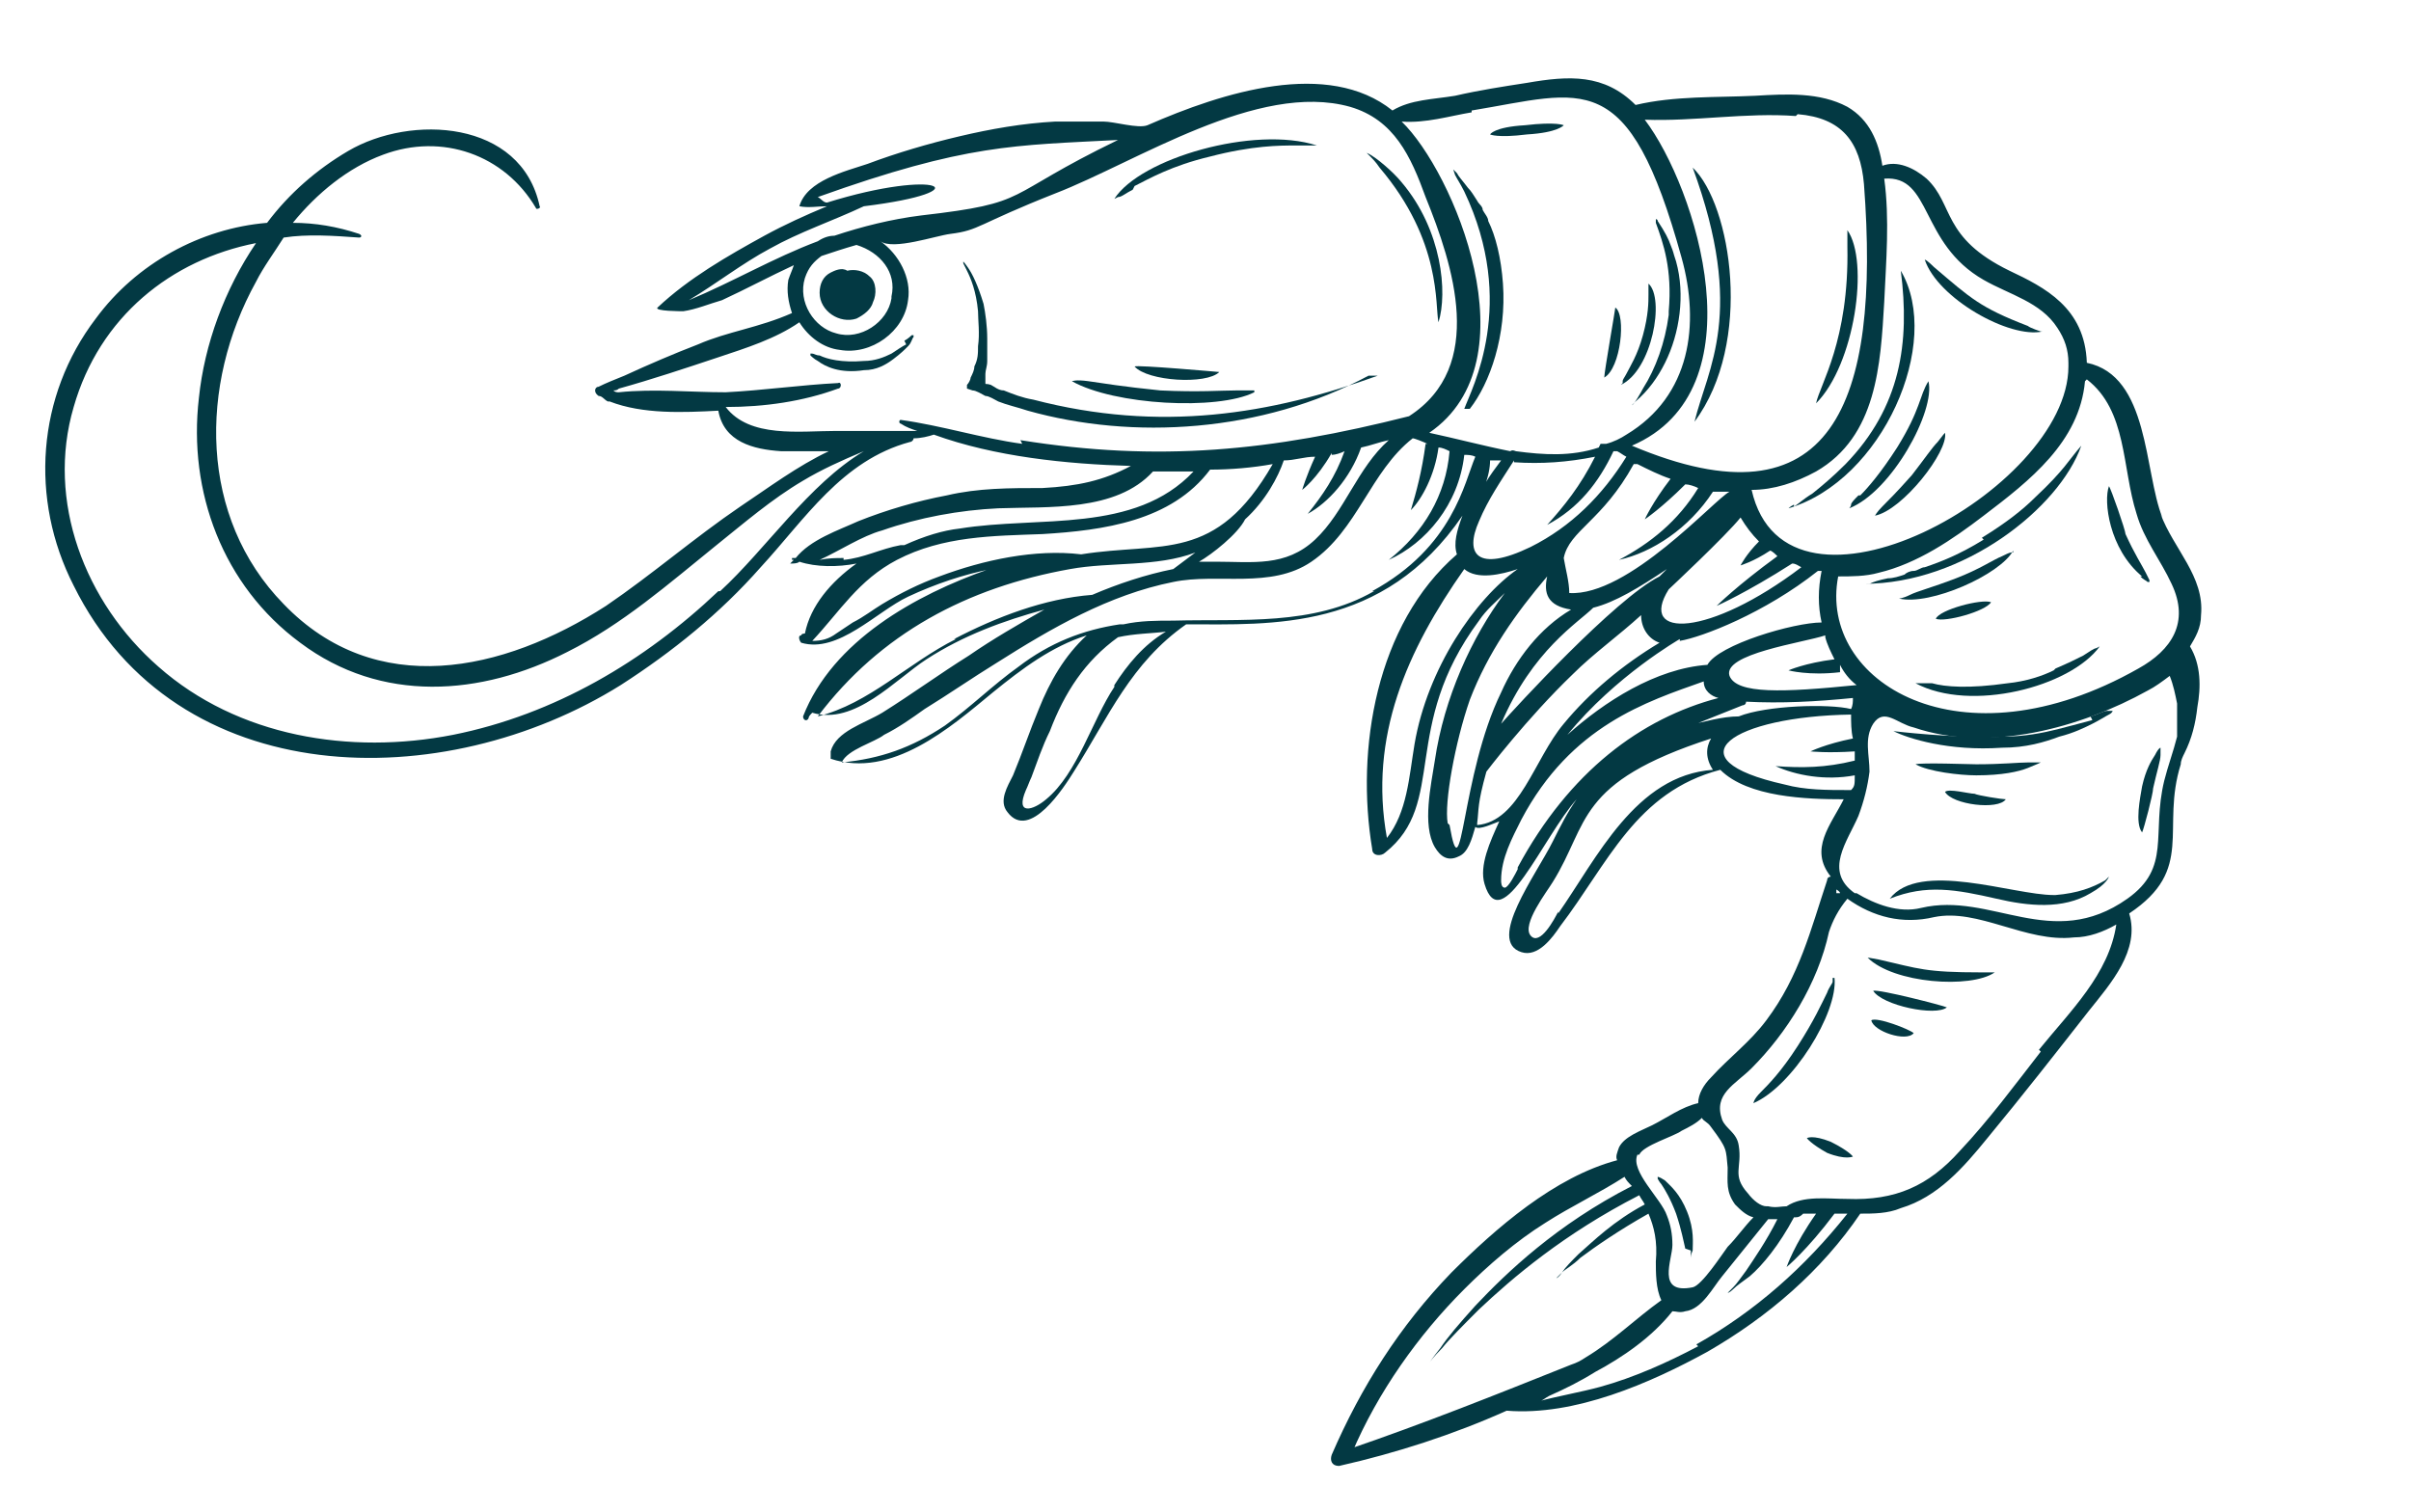 <?xml version="1.0" encoding="UTF-8"?> <svg xmlns="http://www.w3.org/2000/svg" id="_Слой_1" data-name="Слой 1" version="1.1" viewBox="0 0 130.9 82.1"><defs><style> .cls-1 { fill: #033943; stroke-width: 0px; } </style></defs><path class="cls-1" d="M117.4,28.1c-1-2.5-.7-7.7-4.1-8.4-.1-3-2.3-4.1-4.2-5-3.7-1.8-3-3.6-4.5-5-.7-.6-1.6-1-2.4-.7-.2-1.3-.7-2.5-1.9-3.2-1.5-.8-3.3-.7-5-.6-2.1.1-4.4,0-6.5.5-1.7-1.7-3.6-1.6-5.9-1.2-1.3.2-2.6.4-3.9.7-1.2.2-2.4.2-3.4.8-3.5-2.8-9.2-1-13.3.8-.5.2-1.8-.2-2.4-.2-.9,0-1.7,0-2.6,0-1.8.1-3.5.4-5.2.8-1.7.4-3.4.9-5,1.5-1.2.4-3.3.9-3.7,2.3.5.1,1,0,1.5,0-1.2.5-2.3,1-3.4,1.6-2,1.1-4.1,2.3-5.8,3.9-.2.2,1.3.2,1.4.2.7-.1,1.4-.4,2.1-.6,1.3-.6,2.6-1.3,3.9-1.9-.1.3-.2.5-.3.8-.1.6,0,1.2.2,1.8-1.8.8-3.5,1-5.1,1.7-1.3.5-2.7,1.1-4,1.7-.5.2-1,.4-1.4.6-.2,0-.3.3,0,.5.2,0,.3.2.5.3,0,0,0,0,.1,0,1.8.7,4,.6,5.9.5.3,1.7,1.9,2.1,3.4,2.2.8,0,1.7,0,2.6,0-1.7.8-3.3,2-4.8,3-2.5,1.7-4.8,3.7-7.3,5.4-5.6,3.6-12.5,5.1-17.5-.1-4.6-4.7-4.6-11.9-1.5-17.5.4-.8,1-1.6,1.5-2.4,1.3-.2,2.7-.1,4.1,0,.1,0,.2-.1,0-.2-1.2-.4-2.4-.6-3.6-.6,1.3-1.6,3-3,4.9-3.7,3.2-1.2,6.6,0,8.3,2.9,0,.1.3,0,.2-.1-1-4.7-7-5-10.4-3-1.7,1-3.2,2.3-4.4,3.9-3.6.3-7.1,2.2-9.3,5.2-3.2,4.2-3.6,9.8-1.2,14.5,5.6,11.3,20.1,11.4,29.7,5.4,2.8-1.8,5.4-3.9,7.6-6.4,2.4-2.6,4.4-5.8,8.1-6.8.1,0,.2-.1.2-.2.4,0,.8-.1,1.1-.2,3.3,1.2,7.2,1.6,10.7,1.7-1.5.8-2.9,1.1-4.8,1.2-1.8,0-3.5,0-5.2.4-1.6.3-3.3.8-4.8,1.4-1.1.5-2.6,1-3.4,2,0,0-.2,0-.2,0,0,0,0,0,0,.1,0,0,0,0,.1,0,0,0-.1.1-.2.2,0,0,0,0,0,0,.2,0,.4,0,.5-.1.9.3,2.1.3,3.1.1-1.4,1-2.5,2.3-2.8,3.8,0,0-.2,0-.2.1-.2,0-.1.3,0,.4,2,.6,4.1-1.7,5.8-2.5,1.5-.7,3-1.2,4.5-1.5,0,0,0,0-.1,0-4,1.4-8.5,3.9-10.1,8,0,.2.2.3.3.1,0-.1.1-.2.2-.3,2.3.7,4.5-1.8,6.2-2.9,2-1.3,4.2-2.1,6.4-2.7-1.4.8-2.8,1.6-4.1,2.5-1.6,1-3.1,2.1-4.7,3.1-1,.6-2.5,1-2.8,2.1,0,0,0,.2,0,.2,0,0,0,.1,0,.2,3.3,1.1,6.5-1.7,8.8-3.6,1.6-1.3,3.2-2.5,5.1-3.1-1.2,1.1-2,2.5-2.6,4-.5,1.2-.9,2.4-1.4,3.6-.3.6-.8,1.4-.3,2,1.2,1.6,3.1-1.4,3.6-2.2,1.9-3,3.1-5.9,6.1-8,0,0,0,0,0,0,4.6,0,10.7.4,15-5.9-.3.8-.5,1.5-.3,2.1-4.4,3.8-5.5,10.6-4.6,16,0,.4.5.4.7.2,3.4-2.7.8-6.8,5.1-12.6.4-.6.9-1,1.4-1.5-1.8,2.4-3.3,5.7-3.8,9.1-.2,1.3-.7,3.5,0,4.7.3.5.7.8,1.3.5.5-.2.7-.9.9-1.6.2.2,1-.2,1.3-.3-.5,1.1-1.1,2.4-.8,3.4.9,3,3.2-2.6,5-4.6-.5.7-.9,1.5-1.3,2.3-.9,1.8-3.6,5.4-1.7,6,.9.3,1.7-.8,2.1-1.4,2.6-3.4,4.1-7.3,8.7-8.5,0,0,0,0,0,0,1.5,1.5,4.7,1.6,6.7,1.6-.7,1.4-1.9,2.7-.7,4.2,0,0-.2,0-.2.2-.9,2.7-1.5,5.2-3.3,7.6-.9,1.2-2,2-3,3.1-.4.4-.7.9-.7,1.4-.9.2-1.7.8-2.5,1.2-.6.3-1.5.6-1.8,1.2-.1.3-.2.5-.1.7-3.4.9-6.6,3.7-9,6.1-2.8,2.9-4.9,6.2-6.5,9.9-.1.3,0,.6.4.6,3.1-.7,6.2-1.7,9.1-3,3.7.3,7.8-1.5,10.9-3.2,3.3-1.9,6.2-4.4,8.3-7.5.7,0,1.5,0,2.2-.3,2-.6,3.4-2.2,4.7-3.8,1.9-2.3,3.7-4.6,5.5-6.9,1.2-1.5,2.8-3.3,2.2-5.3,3.6-2.4,1.7-4.6,2.8-8.1,0-.2.1-.4.2-.6.4-.8.6-1.6.7-2.5.2-1.1.2-2.3-.4-3.3.3-.5.6-1,.6-1.7.2-2.1-1.5-3.6-2.2-5.5M113.3,20.6c2.2,1.7,1.9,4.8,2.7,7.3.4,1.4,1.3,2.5,1.9,3.8,1,2.1,0,3.6-1.8,4.6-9.7,5.5-17.4.7-16.3-5,.7,0,1.5,0,2.2-.2,2.1-.5,4-1.8,5.7-3.1,2.5-1.9,5.2-4,5.5-7.3M82.2,25.1c1.5.1,2.9,0,4.4-.3-.8,1.6-1.7,2.7-2.6,3.7,1.7-.9,2.8-2.3,3.6-4,0,0,.1,0,.2,0,0,0,0,0,0,0,.2.1.3.2.5.3-1.3,2.1-3,3.8-5.2,4.9-2.9,1.4-3.6.4-2.8-1.4.5-1.2,1.2-2.2,1.9-3.3M80.6,26.4c.2-.5.3-1,.3-1.4.2,0,.4,0,.6,0-.3.4-.6.8-.9,1.3M88.9,25.2c.6.3,1.2.6,1.8.8-1,1.3-1.4,2.2-1.4,2.2,0,0,.9-.6,2.2-1.9.2,0,.5.1.7.2-1.1,1.8-2.6,3-4.3,3.9,1.8-.4,3.8-1.7,5.1-3.7.3,0,.6,0,.9,0,0,0,0,0,0,0-.8.4-5.5,5.7-8.7,5.5,0-.6-.2-1.3-.3-1.9.3-1.5,2.1-2,3.8-5.1M96.1,29.9c.1,0,.3.2.4.3-2.2,1.6-3.3,2.7-3.3,2.7,0,0,1.6-.7,4.1-2.3.2,0,.3.1.5.2-5,3.8-8.9,3.9-7.2,1.2,0,0,3.1-2.9,3.9-3.9.3.5.6.9,1,1.3-.7.7-1,1.3-1,1.3,0,0,.7-.2,1.6-.8M86.5,33c1.2-.3,2.5-1.1,4-2.1-.1.1-.3.3-.4.4-2.4,1.2-7.9,7.2-8.6,8,1.7-4,4.2-5.5,5-6.3M91.2,34.8c1.2-.2,4.6-1.5,7.5-3.8,0,0,.1,0,.2,0-.2,1-.2,1.9,0,2.8-1.5,0-5.6,1.2-6.2,2.3-2.8.2-5.6,2-7.6,3.8,2.6-3.2,6.1-5.2,6.1-5.2M99.1,34.6c.1.4.3.8.5,1.2-1.6.2-2.5.6-2.5.6,0,0,1.1.3,2.8.1v-.4c.2.4.5.8.9,1.1-4,.4-6.5.5-6.9-.5-.4-1.2,4-1.8,5.2-2.2M102.3,9.7c2.6-.2,1.9,3.5,5.4,5.5,1.4.8,3.1,1.2,4,2.6.4.6.6,1.2.6,1.9,0,0,0,.2,0,.2,0,6.7-15.3,15.1-17.2,6.7,1.2,0,2.4-.4,3.5-1,3.3-1.9,3.5-5.8,3.7-9.2.1-2.2.3-4.5,0-6.7M97.6,6.2c2.4.2,3.4,1.5,3.6,3.8.9,11.9-1.7,18.8-12.6,14.2,0,0,0,0,0,0,7-3,3.5-14,.7-17.7,2.7.1,5.5-.4,8.2-.2M79.9,6c6.1-1,8.5-2.5,11.4,8,1,3.6.5,7.5-3,9.6-.3.2-.7.4-1.1.5h-.3s0,0-.1.2c-1.5.5-3,.4-4.5.2,0,0-.2-.1-.3,0-1.5-.3-3-.7-4.4-1,5.7-3.9,1.3-14.2-1.5-16.9,1.3.1,2.6-.3,3.8-.5M37.4,16.3c1.5-.9,2.9-2,4.4-2.8,1.6-.9,3.4-1.5,5.1-2.3,6.5-.8,4.1-2.1-2-.2-.2,0-.3-.2-.5-.3,8.1-2.9,10.7-2.8,16.3-3.1-6.4,3.1-4.6,3.4-10.7,4.1-1.6.2-3.2.6-4.7,1.1-.3,0-.6.1-.9.3-2.4.9-4.6,2.2-7,3.2M48.4,16.2c-.2,1.3-1.7,2.3-3,1.9-1.2-.3-2.1-1.7-1.7-3,.2-.6.5-.9.9-1.2.6-.2,1.2-.4,1.9-.6,1.3.4,2.2,1.5,1.9,2.8M39,32.1c-4,3.8-8.9,6.7-14.4,7.8-5.6,1.1-11.7.1-16-3.7-4-3.5-6.1-9-4.6-14.1,1.4-4.9,5.3-8,9.9-8.9-1.7,2.5-2.8,5.5-3.1,8.4-.6,5.1,1.3,10.2,5.5,13.3,4.4,3.3,9.8,2.9,14.5.5,3-1.5,5.5-3.7,8.1-5.8,1.5-1.2,3-2.5,4.7-3.5,1-.6,2.1-1.1,3.3-1.6-3,1.8-5.3,5.3-7.8,7.6M55.5,24.1c-2.2-.3-4.4-1-6.6-1.3-.1,0-.1.2,0,.2.3.2.6.3.9.4-.5,0-1,0-1.5,0,0,0-.1,0-.2,0,0,0-.2,0-.3,0-.8,0-1.6,0-2.4,0-2,0-4.7.4-6-1.3,2.1,0,4.2-.3,6.1-1,.2,0,.2-.4,0-.3-2,.1-4.1.4-6.1.5-1.9,0-3.9-.2-5.8,0-.1,0-.2,0-.3-.1.1,0,.2,0,.3-.1,1.8-.5,3.6-1.1,5.4-1.7,1.5-.5,3.1-1,4.4-1.9.5.8,1.3,1.4,2.2,1.5,1.7.3,3.5-1,3.7-2.7.2-1.2-.5-2.5-1.5-3.2.7.5,3-.3,3.8-.4,1.6-.2,1.4-.5,5.7-2.2,4.4-1.7,11-6.1,16-4.7,2.4.7,3.3,2.7,4.1,4.9,1.5,3.7,3.3,9.2-.9,11.9-7.5,1.9-13.6,2.5-21.1,1.3M72.3,24.7h0c.2,0,.5-.1.7-.2-.5,1.4-1.2,2.4-2,3.4,1.1-.6,2.3-1.9,2.9-3.6.5-.1,1-.3,1.5-.4-1.7,1.5-2.4,3.9-4,5.4-1.6,1.5-3.4,1.2-5.4,1.2-.3,0-.6,0-.9,0,.7-.4,2.1-1.5,2.5-2.3,1.1-1,1.8-2.3,2.1-3.2.6,0,1.1-.2,1.7-.2-.5,1.1-.7,1.8-.7,1.8,0,0,.8-.6,1.6-2M45.8,30.3c-.4,0-.8,0-1.3.1,1.1-.5,2.3-1.3,3.4-1.6,2-.7,4.2-1.1,6.3-1.2,2.7-.1,6.4.2,8.4-2,.6,0,1.3,0,2.2,0-3.2,3.4-8.4,2.4-12.7,3.1-.9.1-1.9.4-3,.9,0,0-.1,0-.2,0-1.1.2-2,.7-3.1.8M51,31.3c-1.1.4-2.1.9-3.1,1.5-.5.3-1,.7-1.6,1-.3.2-.6.4-.9.6-.4.3-.8.4-1.3.4,1.5-1.6,2.5-3.3,4.6-4.4,2.5-1.3,5.2-1.3,7.9-1.4,3.3-.2,7-.7,9.1-3.5,1.1,0,2.3-.1,3.4-.3-3.1,5.4-6,4.2-10.4,4.9,0,0,0,0,0,0-2.5-.3-5.3.3-7.7,1.2M51.9,34.7c-2.6,1.3-4.7,3.5-7.5,4.2,3.4-4.5,8.1-7,13.7-8,2.2-.4,4.7-.1,6.8-.9-.4.3-.8.6-1.2.9-1.5.3-3,.8-4.4,1.4,0,0,0,0,0,0-2.6.2-5.2,1.2-7.5,2.4M60.5,37.3c-1.2,1.8-2,4.7-3.7,6.1-.7.6-1.7.9-1.1-.5.1-.2.2-.5.3-.7.3-.8.6-1.7,1-2.5.8-2.1,1.9-3.8,3.7-5.1.9-.2,1.8-.2,2.6-.3-1.2.7-2.1,1.8-2.8,2.9M74.6,32.1c-3.3,1.9-7.2,1.5-10.9,1.6-.9,0-1.8,0-2.7.2,0,0-.1,0-.2,0,0,0,0,0,0,0-2,.3-3.8,1-5.5,2.3-1.4,1-2.6,2.2-4,3.2-1.8,1.2-3.5,1.8-5.6,2,.3-.7,1.8-1.1,2.3-1.5.8-.4,1.5-.9,2.2-1.4,1.3-.8,2.6-1.7,3.9-2.5,3-1.9,6.1-3.7,9.6-4.4,2.4-.5,5.3.4,7.5-1.1,2.5-1.7,3.2-4.9,5.5-6.7,0,0,0,0,0,0,.1,0,.6.2.8.3h-.1c-.2,1.5-.5,2.6-.8,3.6.6-.6,1.3-1.9,1.5-3.4.2,0,.4.1.6.2-.2,2.4-1.4,4.4-3.3,5.9,2-.9,3.8-3,4.1-5.7.2,0,.4,0,.6.1-.6,1.4-1.2,4.9-5.6,7.3M76.8,40.4c-.3,1.8-.4,3.7-1.5,5.1-1-5.5,1.1-10.2,4.2-14.6.7.6,2,.3,2.9,0-2.3,1.6-4.9,5.4-5.6,9.5M78.6,44.7c-.2-1.1.4-4.4,1.2-6.7,1-2.6,2.5-4.7,4.2-6.7-.2.9,0,1.6,1.3,1.8-1.7,1-3,2.7-3.8,4.5-2.2,4.5-2.1,11.2-2.8,7.2M80.2,44.7c.1-.8,0-1,.5-2.8,0,0,2.2-2.9,4.7-5.3,1.1-1.1,2.5-2.1,3.7-3.2,0,.7.4,1.3,1,1.5-2,1.2-3.8,2.7-5.2,4.4-1.6,1.9-2.4,5.3-4.7,5.5M82.4,47.2c-.1.2-.5,1-.7,1-.2,0-.2-.3-.2-.4,0-1.2.6-2.3,1.1-3.3,2.7-5.1,6.8-6.4,9.9-7.5,0,.5.4.8.8.9-4.2,1.1-8.1,4-10.9,9.2M84.6,49.5c-.2.4-1,1.9-1.5,1.3-.5-.6.9-2.4,1.2-2.9,2-3.2,1.2-5.4,8.6-7.8-.3.5-.3,1.1.1,1.7-4.2.3-6.3,4.8-8.4,7.8M91.6,39.5c1-.4,2-.8,3-1.2,0,0,.2,0,.2-.2,1.9.1,3.8,0,5.8-.2,0,.2,0,.4-.1.6-1.2-.3-4.6-.2-6.1.4-.9,0-1.9.3-2.8.5M96.9,42.6c-6.3-1.4-2.8-3.7,3.6-3.8,0,.4,0,.9.1,1.3-1.5.3-2.3.7-2.3.7,0,0,.9.1,2.4,0,0,.2,0,.3,0,.5-1.6.4-2.9.4-4.3.3,1.1.5,2.7.8,4.3.5,0,.5,0,.6-.2.8,0,0,0,0-.1,0-1.2,0-2.4,0-3.5-.3M99.7,48.6c0-.1,0-.2,0-.3,0,0,.2.1.2.2,0,0-.1,0-.2,0M89,62.7c.2-.5,1.9-1,2.3-1.3.4-.2.8-.4,1.1-.7.1.2.3.2.5.5.9,1.2.8,1.2.9,2.2,0,.8-.1,1.3.4,2,.3.3.6.6,1,.7-.5.5-.9,1.1-1.4,1.6-.3.4-1.4,2.1-1.9,2.2-2,.4-1.1-1.5-1.1-2.3,0-.6-.1-1.1-.3-1.6-.3-.9-2-2.4-1.6-3.3M73.4,78.9c1.4-3.3,3.6-6.4,6.1-8.9,1.3-1.3,2.8-2.6,4.4-3.6,1.4-.9,2.9-1.6,4.3-2.5.1.2.2.3.4.5,0,0,0,0,0,0-4.1,2.1-6.8,4.7-8.5,6.5-.9,1-1.5,1.7-1.9,2.3-.4.5-.6.8-.6.8,0,0,.2-.3.7-.8.4-.5,1.1-1.2,2-2.1,1.8-1.7,4.6-4.1,8.7-6.2.1.2.2.3.3.5-1.7.9-2.8,2-3.6,2.7-.4.4-.7.7-.9,1-.2.2-.3.3-.3.3,0,0,.1,0,.3-.3.2-.2.6-.4,1-.8.8-.6,2.1-1.5,3.7-2.4.3.7.5,1.5.4,2.6,0,.6,0,1.5.3,2.1-1.4,1-2.6,2.2-4.1,3.1-.3.2-.5.3-.8.4-4,1.6-8,3.2-12.1,4.6M92.2,73.1c-1.7.9-3.5,1.7-5.3,2.2-1.1.3-2.3.5-3.4.8.2,0,.4-.2.6-.3.9-.4,1.7-.8,2.5-1.3,1.5-.8,3.1-1.9,4.2-3.3.2,0,.4.1.7,0,.9-.1,1.5-1.3,2-1.9.8-1,1.7-2.1,2.5-3.1.2,0,.3,0,.5,0-.6,1.2-1.3,2.2-1.7,2.8-.3.4-.5.7-.7.9-.2.2-.3.3-.3.3,0,0,.1,0,.3-.2.2-.2.5-.4.9-.7.7-.6,1.6-1.7,2.4-3.2.2,0,.3,0,.5-.2.2,0,.5,0,.7,0-1.2,1.7-1.6,2.9-1.6,2.9,0,0,1.1-.9,2.6-2.9.1,0,.3,0,.4,0,.1,0,.2,0,.3,0-2.3,2.9-5,5.3-8.2,7.1M110.8,57.1c-1.4,1.8-2.8,3.7-4.4,5.4-1.7,1.9-3.5,2.7-6.1,2.6-1.1,0-2.4-.2-3.3.4-.3,0-.6.1-1,0,0,0,0,0-.1,0-.3,0-.7-.3-1-.7-.9-1-.3-1.4-.5-2.6-.1-.7-.7-.9-.9-1.4-.5-1.4.7-1.9,1.6-2.8,1.9-1.9,3.6-4.6,4.2-7.4.2-.6.5-1.2,1-1.8,1.4,1,3,1.4,4.7,1,2.4-.5,5,1.4,7.6,1.1.8,0,1.6-.3,2.3-.7-.4,2.7-2.5,4.7-4.2,6.8M118.2,40c-.2.8-.5,1.6-.7,2.4-.7,2.9.4,4.7-2,6.4-4.1,2.9-7.4-.4-11.2.5-1.2.3-2.5-.2-3.5-.8,0,0,0,0,0,0,0,0,0,0,0,0,0,0-.1,0-.1,0-1.7-1.2-.4-2.8.2-4.2.3-.8.5-1.6.6-2.4,0-.9-.3-1.8.2-2.6.6-.9,1.3,0,2.2.2,4.1,1.4,9.1,0,12.7-2,.4-.2.8-.5,1.2-.8.2.5.3,1,.4,1.5,0,.7,0,1.3,0,2"></path><path class="cls-1" d="M46.5,17.3c.4-.2.8-.5.9-.9.2-.4.2-1.1-.2-1.4-.3-.3-.8-.4-1.2-.3-.3-.2-.7,0-.9.1-.4.2-.6.6-.6,1.1,0,1,1.1,1.7,2,1.4"></path><path class="cls-1" d="M74.8,20.4c-5.8,2.1-11.8,3.1-18.7,1.3-.6-.1-1.1-.3-1.6-.5-.3,0-.5-.2-.7-.3-.3-.1-.3,0-.3-.1h0s0,0,0,0c0,0,0-.1,0-.2,0-.1,0-.2,0-.3,0-.2.1-.4.1-.7,0-.4,0-.8,0-1.2,0-.7-.1-1.4-.2-1.9-.3-1-.6-1.6-.8-1.9-.2-.3-.3-.4-.3-.4,0,0,0,0,0,.1,0,0,.1.2.2.4.2.4.5,1.1.6,2.2,0,.5.1,1.2,0,1.9,0,.4,0,.7-.2,1.1,0,.2-.1.4-.2.6,0,.1-.1.3-.2.4h0c0,.1,0,.2,0,.2h0s0,0,0,0h0s.3.1.3.1c.2,0,.5.2.7.3.2,0,.5.2.7.3.5.2,1,.3,1.6.5,5.7,1.6,12.7,1.2,18.5-1.9"></path><path class="cls-1" d="M79.8,22.2c1.1-1.4,2-4,1.8-6.8-.1-1.4-.4-2.6-.8-3.4,0-.2-.2-.4-.3-.6,0-.2-.2-.3-.3-.5-.2-.3-.3-.5-.5-.7-.3-.4-.5-.6-.6-.8-.1-.1-.2-.2-.2-.2,0,0,0,0,.1.3.1.2.3.5.5.9,2.9,6.1.4,10.7,0,11.8"></path><path class="cls-1" d="M92,22.9c3.2-4.3,2-11.8-.1-13.8,2.9,7.9.8,10.9.1,13.8"></path><path class="cls-1" d="M97.4,27.4c-.2.1-.3.2-.3.2,5.1-1.5,8.4-9,6.1-12.9.5,3.9,0,7.4-3,10.5-.7.7-1.3,1.2-1.8,1.6-.5.3-.8.6-1,.7"></path><path class="cls-1" d="M107.7,29.3c-1.3.8-2.3,1.2-3.2,1.5-.2,0-.4.2-.6.2-.2,0-.4.1-.5.2-.3.1-.6.2-.9.2-.5.1-.8.2-1,.3-.2,0-.3,0-.3,0,5.4,0,10.6-4.1,11.8-7.5-.7.8-.9,1.3-2.5,2.8-.7.7-1.6,1.4-2.9,2.2"></path><path class="cls-1" d="M113.6,39.1c-.4.1-1.1.3-1.9.5-.8.2-1.8.4-3,.4-2.6.1-5.9-.3-5.9-.3.8.4,3,1.1,5.9.9,1.3,0,2.3-.3,3.1-.6.8-.2,1.4-.5,1.8-.7.4-.2.7-.4.9-.5.2-.1.2-.2.2-.2,0,0,0,0-.3,0-.2,0-.5.2-.9.3"></path><path class="cls-1" d="M99.5,53.1s0,0,0,.2c0,.1-.2.3-.3.6-.3.6-.7,1.5-1.6,2.9-.9,1.4-1.6,2.1-2,2.5-.4.4-.4.6-.4.6,2.1-.9,4.6-4.9,4.4-6.8"></path><path class="cls-1" d="M111.5,48.6c-2.2,0-7.3-1.9-8.9.2,2-.8,3.6-.5,5.8,0,1.7.4,3.6.6,5.1-.3.9-.5,1-.9,1-.9,0,0,0,0-.2.2-.7.4-1.5.7-2.7.8"></path><path class="cls-1" d="M111.5,36.4c-.6.3-1.5.6-2.5.7-2.1.3-3.4.2-4.1,0-.4,0-.6,0-.7,0-.1,0-.2,0-.2,0,3,1.6,8.4.2,10-2,0,0,0,0-.2.1-.1,0-.4.2-.7.4-.4.2-.8.4-1.5.7"></path><path class="cls-1" d="M100.3,12.4s0,0,0,.2c0,.2,0,.4,0,.8.1,5.1-1.5,7.5-1.7,8.5,2.1-2.1,2.9-7.7,1.7-9.4"></path><path class="cls-1" d="M74.9,9.1c3.4,4,3,7.5,3.2,8.4.5-1.6.2-5-2-7.6-.4-.5-1.4-1.4-1.9-1.6,0,0,0,0,.2.2.1.1.3.3.5.6"></path><path class="cls-1" d="M68.1,21.2s0,0-.2,0c-.2,0-.4,0-.8,0-.8,0-2,.1-4.1,0-2-.2-3.2-.4-3.9-.5-.7-.1-.9,0-.9,0,2.3,1.3,7.9,1.6,9.9.6"></path><path class="cls-1" d="M61.6,19.9c.7.8,3.9,1,4.6.3,0,0-4.5-.4-4.6-.3"></path><path class="cls-1" d="M90.6,17.1c-.2,1.5-.7,2.9-1.4,4-.1.2-.5.9-.6.9,0,0,0,0,.2-.2.7-.6,1.2-1.3,1.6-2.1.8-1.6,1.1-3.7.6-5.5-.2-.6-.1-.4-.3-.9-.1-.3-.3-.7-.7-1.3,0-.1-.1-.1-.1-.1,0,0,0,0,0,.2.4,1.1.9,2.5.7,4.8"></path><path class="cls-1" d="M88,20.9c1.7-.8,2.4-4.7,1.5-5.5,0,0,0,0,0,.1,0,.1,0,.3,0,.5,0,.4,0,1.1-.3,2.2-.3,1.1-.7,1.7-.9,2.1-.1.2-.2.3-.2.4,0,0,0,.1,0,.1"></path><path class="cls-1" d="M87.7,16.7c0,.1-.6,3.5-.6,3.8.9-.5,1.2-3.4.6-3.8"></path><path class="cls-1" d="M100.9,26.9c-.2.2-.4.4-.4.5,0,.1-.1.2-.1.2,2.3-.9,4.7-5.3,4.3-6.9-.5.8-.4,1.5-1.7,3.6-.9,1.4-1.6,2.2-2,2.6"></path><path class="cls-1" d="M105.2,24c-.3.3-.7.9-1.4,1.8-.8.9-1.3,1.4-1.6,1.7-.3.3-.4.5-.4.5,1.5-.3,4-3.5,3.8-4.5,0,0-.1.1-.4.5"></path><path class="cls-1" d="M109.3,30s0,0-.1,0c-.1,0-.3.1-.5.2-.5.2-1.2.7-2.5,1.2-1.3.5-2.1.7-2.5.9-.4.2-.6.2-.6.2,1.7.4,5.5-1.3,6.2-2.6"></path><path class="cls-1" d="M105.1,33.6c.5.2,2.7-.4,3-.9-.5-.2-2.8.4-3,.9"></path><path class="cls-1" d="M110.8,41.4s-.2,0-.7,0c-.5,0-1.4.1-2.8.1-.3,0-3-.1-3.3,0,.7.4,2.4.6,3.3.6,1.4,0,2.3-.2,2.8-.4.5-.2.7-.3.7-.3"></path><path class="cls-1" d="M105.6,43c.4.7,2.9,1,3.3.4-.2,0-1.5-.2-1.7-.3-.3,0-1.4-.3-1.6-.1"></path><path class="cls-1" d="M107.6,52.8c-3.1,0-3.4-.2-5.6-.7-.5-.1-.6-.1-.6-.1,1.4,1.4,5.6,1.7,6.9.8,0,0,0,0-.2,0-.1,0-.3,0-.6,0"></path><path class="cls-1" d="M101.7,53.8c.5.8,3.4,1.4,4,.9-.2-.1-3.7-1-4-.9"></path><path class="cls-1" d="M101.6,55.4c.1.6,1.9,1.2,2.3.7-.2-.2-2-.9-2.3-.7"></path><path class="cls-1" d="M99.4,62c-1-.4-1.3-.2-1.3-.2,0,0,.2.3,1.1.8,1,.4,1.4.2,1.4.2,0,0-.2-.3-1.2-.8"></path><path class="cls-1" d="M117,41c-.2.3-.5.8-.7,1.7-.1.6-.4,2,0,2.5.1-.2.6-2.1.6-2.4.2-.9.4-1.5.4-1.8,0-.3,0-.4,0-.4,0,0-.1,0-.3.4"></path><path class="cls-1" d="M116.2,31.3c.2.2.3.2.4.3,0,0,.1,0,.1,0,0,0,0,0,0-.1,0,0-.1-.2-.2-.4-.2-.4-.6-1-1.1-2.1,0-.2-.8-2.5-.9-2.6-.3.8,0,3.4,1.8,4.9"></path><path class="cls-1" d="M110.8,18c0,0-.6-.2-.7-.3-2.6-1-3.1-1.5-5.1-3.2,0,0-.4-.4-.5-.4.7,2.1,4.6,4.3,6.4,3.9"></path><path class="cls-1" d="M82.9,7.3c1.7-.1,2-.5,2-.5,0,0-.4-.2-2.1,0-1.7.1-1.9.5-1.9.5,0,0,.4.2,2,0"></path><path class="cls-1" d="M61.6,10.1c.8-.4,2-1.1,4.1-1.6,2.3-.6,3.8-.6,4.6-.6.4,0,.7,0,.9,0,.2,0,.3,0,.3,0-3.4-1.1-9.6.7-11,2.9,0,0,0,0,.2-.1.2,0,.4-.2.8-.4"></path><path class="cls-1" d="M49.2,18.7c-.2.1-.5.3-.8.5-.4.2-.9.4-1.5.4-1.2.1-2-.1-2.4-.3-.2,0-.3-.1-.4-.1,0,0-.1,0-.1,0,0,0,0,0,0,.1,0,0,.2.2.4.3.4.3,1.2.7,2.5.5.7,0,1.2-.3,1.6-.6.4-.3.6-.5.8-.7.2-.2.2-.4.3-.5,0-.1,0-.1,0-.1,0,0,0,0-.1,0,0,0-.2.2-.4.3"></path><path class="cls-1" d="M91.8,67.9c0,.2,0,.3,0,.4,0,0,0,.1,0,.1,0,0,0,0,0-.1,0,0,0-.2.1-.4,0-.4.1-1.1-.3-2.1-.4-1-.9-1.4-1.2-1.7-.3-.2-.4-.2-.4-.2,0,0,0,0,0,.1,0,0,.1.2.2.3.2.3.5.8.8,1.6.3.9.4,1.5.5,1.9"></path></svg> 